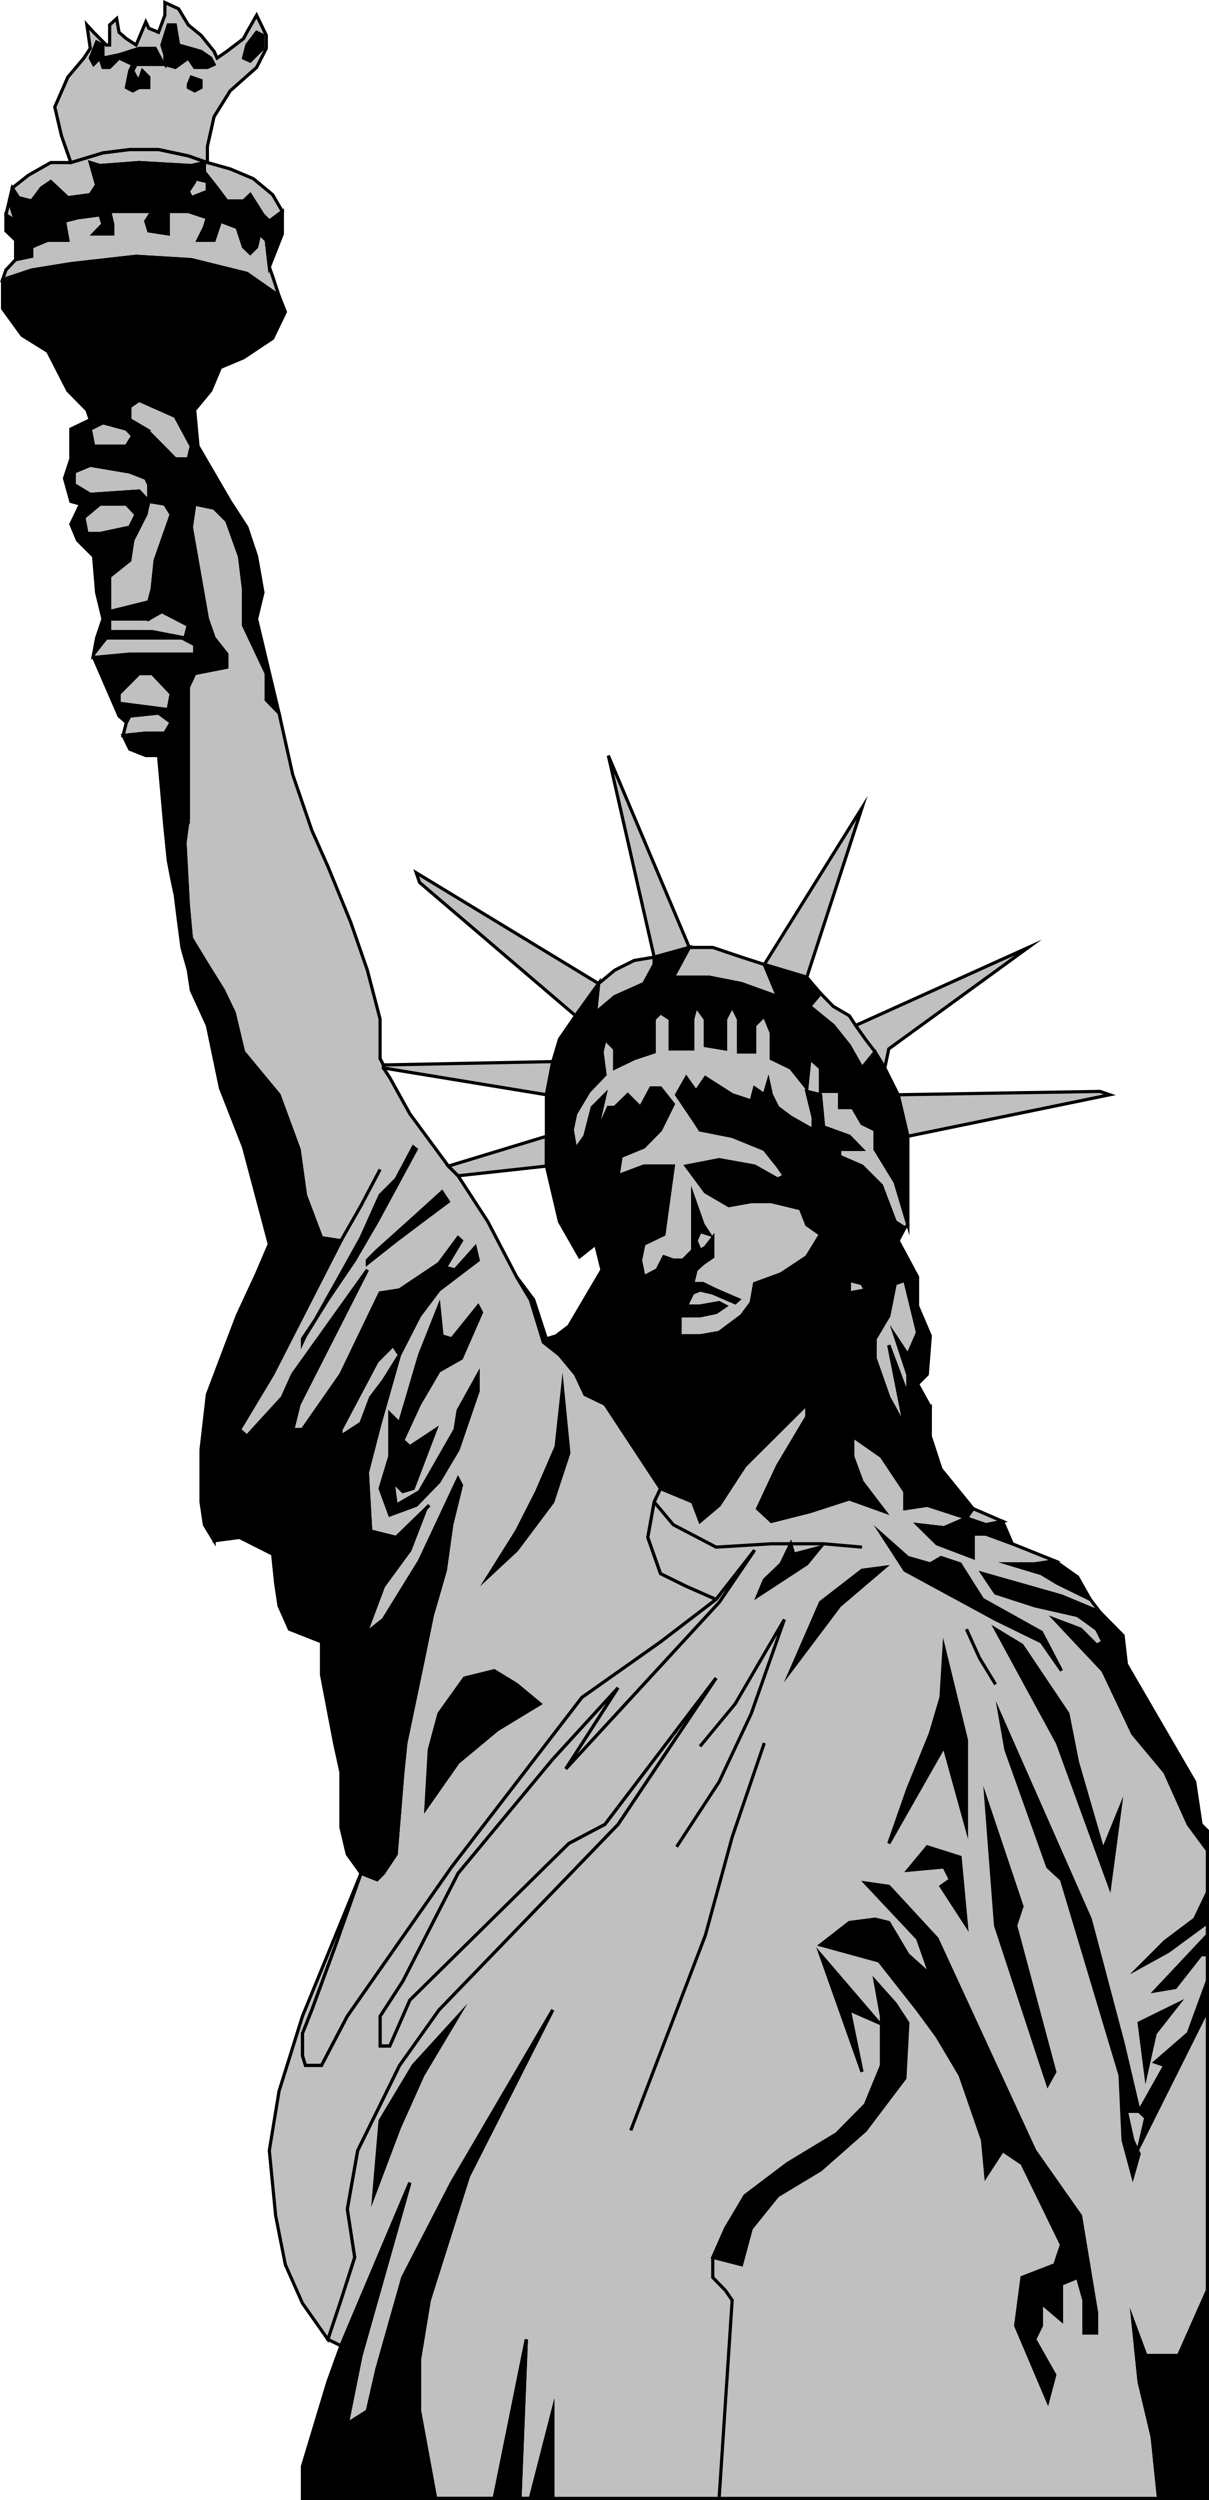 <svg xmlns="http://www.w3.org/2000/svg" width="361.24" height="746.619"><path fill="silver" d="m81.468 58.143-5.801-4.8-6.903-2.899-6.796-1.902-5.704-2-8.898-1.899h-8.602l-8 1-9.597 2.899h-6l-6.7 3.8-4.8 3.801 1.898 2.899 3.903 1 2.898-3.899 2.8-1.898 5.098 4.797 6.704-.899 1.898-2.898-1.898-6.703 2.898.902 11.7-.902 15.6.902 3.9-.902v2.8l3.8 4.801 2.898 3.899h5l2-1.899 3.801 6 1.903 1.899 3.898-2.899-2.898-5"/><path fill="none" stroke="#000" stroke-miterlimit="10" stroke-width=".952" d="m81.468 58.143-5.801-4.8-6.903-2.899-6.796-1.902-5.704-2-8.898-1.899h-8.602l-8 1-9.597 2.899h-6l-6.7 3.8-4.8 3.801 1.898 2.899 3.903 1 2.898-3.899 2.8-1.898 5.098 4.797 6.704-.899 1.898-2.898-1.898-6.703 2.898.902 11.7-.902 15.6.902 3.9-.902v2.8l3.8 4.801 2.898 3.899h5l2-1.899 3.801 6 1.903 1.899 3.898-2.899zm0 0"/><path fill="silver" d="m57.167 59.042-.903-1.899 1.903-2.898v-.903l3.8.903v2.898l-4.8 1.899"/><path fill="none" stroke="#000" stroke-miterlimit="10" stroke-width=".952" d="m57.167 59.042-.903-1.899 1.903-2.898v-.903l3.8.903v2.898zm0 0"/><path fill="silver" d="m4.667 77.542-2.903 3.101-1 2.899 8.704-2.899 11.699-1.898 19.5-2.203 16.5 1 16.597 4.101 9.602 6.7-1.898-5.801-1-2.797-.903-8-2-1.903-.898 3.903-1.903 1.898-2-1.898-1.898-5.8-5-1.903-1.898 5.703h-4.801l1.898-3.8.903-2.903-5.704-1.899h-6v6.7l-5.796-.899-.903-2.902 1.903-2.899H32.764l.903 3.801v2.898h-5.7l2.797-2.898-.898-2.8-6.7.898-3.902 1 1 5.703h-6l-4.796 2v2.797l-4.801 1"/><path fill="none" stroke="#000" stroke-miterlimit="10" stroke-width=".952" d="m4.667 77.542-2.903 3.101-1 2.899 8.704-2.899 11.699-1.898 19.5-2.203 16.5 1 16.597 4.101 9.602 6.7-1.898-5.801-1-2.797-.903-8-2-1.903-.898 3.903-1.903 1.898-2-1.898-1.898-5.8-5-1.903-1.898 5.703h-4.801l1.898-3.8.903-2.903-5.704-1.899h-6v6.7l-5.796-.899-.903-2.902 1.903-2.899H32.764l.903 3.801v2.898h-5.7l2.797-2.898-.898-2.8-6.7.898-3.902 1 1 5.703h-6l-4.796 2v2.797zm0 0"/><path fill="silver" d="M38.764 125.342v-3.898l2.801-1.902 10.801 4.8 4.8 8.903-.902 3.797h-3.898l-8.8-8.899-4.802-2.8"/><path fill="none" stroke="#000" stroke-miterlimit="10" stroke-width=".952" d="M38.764 125.342v-3.898l2.801-1.902 10.801 4.8 4.8 8.903-.902 3.797h-3.898l-8.8-8.899zm0 0"/><path fill="silver" d="M37.764 133.245h-9.796l-1-5.102 3.796-1.898 7 1.898 1.903 2-1.903 3.102"/><path fill="none" stroke="#000" stroke-miterlimit="10" stroke-width=".952" d="M37.764 133.245h-9.796l-1-5.102 3.796-1.898 7 1.898 1.903 2zm0 0"/><path fill="silver" d="m55.264 190.542-9.796-1.899H32.764v-3.8h11.704l3.898-2.2 7.898 4.102-1 3.797"/><path fill="none" stroke="#000" stroke-miterlimit="10" stroke-width=".952" d="m55.264 190.542-9.796-1.899H32.764v-3.8h11.704l3.898-2.2 7.898 4.102zm0 0"/><path fill="silver" d="m37.764 215.745 1-1.903 8.602-.898 3.8 2.8-1.902 3.2h-5.699l-6.8.7 1-3.9"/><path fill="none" stroke="#000" stroke-miterlimit="10" stroke-width=".952" d="m37.764 215.745 1-1.903 8.602-.898 3.8 2.8-1.902 3.2h-5.699l-6.8.7zm0 0"/><path fill="silver" d="M35.565 210.042v-2.899l6-6h3.903l5.699 6-.903 4.801-14.699-1.902"/><path fill="none" stroke="#000" stroke-miterlimit="10" stroke-width=".952" d="M35.565 210.042v-2.899l6-6h3.903l5.699 6-.903 4.801zm0 0"/><path fill="silver" d="m44.468 149.745-.903 3.898-3.898 7.7-.903 6-6 4.8v10.5l11.704-2.898 1-3.8.898-8.603 4.8-13.699-1.902-3.101-4.796-.797v-5l-.903-1.903-4.8-1.898-11.797-2-4.801 2v3.8l4.8 2.9 14.598-1 2.903 3.1"/><path fill="none" stroke="#000" stroke-miterlimit="10" stroke-width=".952" d="m44.468 149.745-.903 3.898-3.898 7.7-.903 6-6 4.8v10.5l11.704-2.898 1-3.8.898-8.603 4.8-13.699-1.902-3.101-4.796-.797v-5l-.903-1.903-4.8-1.898-11.797-2-4.801 2v3.8l4.8 2.9 14.598-1zm0 0"/><path fill="silver" d="m38.764 157.444-8.898 1.898h-3.898l-.903-4.8 4.801-4h7.898l2.903 3.101-1.903 3.801"/><path fill="none" stroke="#000" stroke-miterlimit="10" stroke-width=".952" d="m38.764 157.444-8.898 1.898h-3.898l-.903-4.8 4.801-4h7.898l2.903 3.101zm0 0"/><path fill="silver" d="m265.565 401.745 4.801 12.797h.898v-4.098l-3.796-11.5 3.796 5.7 2.903-6.7-3.801-15.602-2.898 1-1.903 9.602-4.097 6.898v5.801l4.097 11.7 4.801 8.699-4.8-24.297"/><path fill="none" stroke="#000" stroke-miterlimit="10" stroke-width=".952" d="m265.565 401.745 4.801 12.797h.898v-4.098l-3.796-11.5 3.796 5.7 2.903-6.7-3.801-15.602-2.898 1-1.903 9.602-4.097 6.898v5.801l4.097 11.7 4.801 8.699zm0 0"/><path fill="silver" d="m253.764 386.143 4.801-.898-1-1.903-3.8-1v3.801"/><path fill="none" stroke="#000" stroke-miterlimit="10" stroke-width=".952" d="m253.764 386.143 4.801-.898-1-1.903-3.8-1zm0 0"/><path fill="silver" d="m180.764 419.342-6-2.898-2.796-6-4.801-5.8-4.801-3.802-3.898-12.699-4.102-6.8-8.602-16.5-8.898-13.7-2.898-2.898-11.5-15.602-6-10.8-1.903-2.899v-.902l-1-1.899v-11.8l-3.8-14.598-5-14.403-6.797-16.597-4.801-10.8-5.7-16.603-4.101-18.398-3.8-3.902v-7.899l-6.802-14.398v-10.8l-1.199-9.802-3.8-10.601-3.797-3.797-5.801-1.203-1 6.902 4.8 27.398 2 5.7 3.797 4.8v3.903l-9.597 1.898-1.903 4.102v38.898l-1 7.602 1 18.5.903 9.898 4.8 7.899 4.797 7.703 3.204 6.7 2.796 11.698 10.602 12.801 6 16.3 1.898 13.7 4.801 12.7 5.801.898-20.398 39.902-9.903 16.5 2.2 2 10.601-11.602 3.102-6.898 22.296-31.2-20.398 40.098-1.898 7.602h2.898l11.5-16.5 8.898-18.5 2.801-5.8 5.801-.9 11.8-7.902 5.7-7.699 1 .899-4.8 8 2.902.703 6-6.703.898 3.8-11.7 8.903-5.8 7.7-6 11.698-1.898-2.898-4.801 4.797-10.801 20.402v2l6-3.902 2.898-7.7 3.801-5 4.801-7.699-5.8 20.399-3.802 14.703 1 17.5 7.602 1.898 9.898-9.601-1 1-4.796 12.402-7.903 10.8-4.8 12.798v.902l4.8-3.8 10.801-17.5 11.5-24.5 1 1.898-2.898 11.8-1.903 13.602-3.898 13.5-2.801 13.7-5.102 24.398-.898 8.703-2 24.5-3.8 5.7-1.9 1.897-4.8-1.898-7.898 22.3-6.801 18.5-2.801 7v6.7l.898 2.898h4.801l7.7-14.699 31.203-44.601 38.898-50.598 23.5-16.602 16.602-12.699-8.903-3.898-7.699-3.8-3.8-10.802 1.902-10.601 1.898-4-16.602-25.2"/><path fill="none" stroke="#000" stroke-miterlimit="10" stroke-width=".952" d="m180.764 419.342-6-2.898-2.796-6-4.801-5.8-4.801-3.802-3.898-12.699-4.102-6.8-8.602-16.5-8.898-13.7-2.898-2.898-11.5-15.602-6-10.8-1.903-2.899v-.902l-1-1.899v-11.8l-3.8-14.598-5-14.403-6.797-16.597-4.801-10.8-5.7-16.603-4.101-18.398-3.8-3.902v-7.899l-6.802-14.398v-10.8l-1.199-9.802-3.8-10.601-3.797-3.797-5.801-1.203-1 6.902 4.8 27.398 2 5.7 3.797 4.8v3.903l-9.597 1.898-1.903 4.102v38.898l-1 7.602 1 18.5.903 9.898 4.8 7.899 4.797 7.703 3.204 6.7 2.796 11.698 10.602 12.801 6 16.3 1.898 13.7 4.801 12.7 5.801.898-20.398 39.902-9.903 16.5 2.2 2 10.601-11.602 3.102-6.898 22.296-31.2-20.398 40.098-1.898 7.602h2.898l11.5-16.5 8.898-18.5 2.801-5.8 5.801-.9 11.8-7.902 5.7-7.699 1 .899-4.8 8 2.902.703 6-6.703.898 3.8-11.7 8.903-5.8 7.7-6 11.698-1.898-2.898-4.801 4.797-10.801 20.402v2l6-3.902 2.898-7.7 3.801-5 4.801-7.699-5.8 20.399-3.802 14.703 1 17.5 7.602 1.898 9.898-9.601-1 1-4.796 12.402-7.903 10.8-4.8 12.798v.902l4.8-3.8 10.801-17.5 11.5-24.5 1 1.898-2.898 11.8-1.903 13.602-3.898 13.5-2.801 13.7-5.102 24.398-.898 8.703-2 24.5-3.8 5.7-1.9 1.897-4.8-1.898-7.898 22.3-6.801 18.5-2.801 7v6.7l.898 2.898h4.801l7.7-14.699 31.203-44.601 38.898-50.598 23.5-16.602 16.602-12.699-8.903-3.898-7.699-3.8-3.8-10.802 1.902-10.601 1.898-4zm0 0"/><path fill="silver" d="m271.264 365.745-3.796-12.703-6-9.797v-5.801l-3.903-1.902-2.8-4.797h-3.899v-4.8h-5.7v-7l-3.198-2.802-.903 8.801-4.8-6-5.797-2.8v-7.7l-2.102-5.102-2.898 2.903v7.898h-4.801v-9.8l-1.903-3.801-2 3.8v8.903l-6-1v-7.903l-2.796-3.8-1 3.8v8.903h-6.704v-8.903l-2.898-1.898-1.898 1.898v9.801l-6 2-5.801 2.801v-5.7l-2.903-2.902-.898 3.801.898 6.801-4.796 5-4 6.7-1 4.8 1 5.8 2.796-3.902 2.204-8.597 3.796-3.801-2.796 12.398 3.796-8.597h1.903l3.898-3.801 3.801 3.8 3.102-5.8h2.898l3.8 4.8-3.8 7.7-5 5.098-6.8 2.8-.9 5.801 7.7-2.898h8.8l-2.8 20.398-6 2.899-1 4.8 1 5 4-2.097 2-3.903 2.8 1h2.9l2.902-2.898v-16.5l3.097 8.8 1.903 2.9-2.801-.9-1.2 2.798 1.2 2.902 1.597-.902 2.204-2.899v5.7l-2.903 2-2.097 1.902-1 4.097h3.097l3.903 1.903 6.699 2.898-1 .899-6.7-2.899-3.8-.898-2.2.898-1 2-.902 1.899h4.102l5.699-1 1.898 1-2.796 1.902-4.801 1h-6v6h6l5.699-1 6.7-5 2.902-3.902 1-5.7 7.898-2.898 7.7-5.102 4.1-6.699-4.1-2.898-1.9-4.801-8.698-2.102h-6l-6.704 1.2-7-4.098-5.699-7.7 9.801-1.902 10.602 1.903 6.898 3.898 2-1-2-2.898-4-5-9.602-3.903-9.597-1.898-1.2-1.902-5.8-8.598 2.898-5.102 2.903 4.102 2.796-4.102 8 5.102 5.704 1.898 1-3.898 2.898 2 1.2-4.102.902 4.102 1.898 3.8 3.898 2.9 6.704 3.8v-3.8l-1.903-7.7 4.102 1 .898 9.598 7.7 2.8 3.8 3.903h-6.699v2.097l6.7 2.903 5.8 5.797 4.102 10.8 2.898 1.903.898-1"/><path fill="none" stroke="#000" stroke-miterlimit="10" stroke-width=".952" d="m271.264 365.745-3.796-12.703-6-9.797v-5.801l-3.903-1.902-2.8-4.797h-3.899v-4.8h-5.7v-7l-3.198-2.802-.903 8.801-4.8-6-5.797-2.8v-7.7l-2.102-5.102-2.898 2.903v7.898h-4.801v-9.8l-1.903-3.801-2 3.8v8.903l-6-1v-7.903l-2.796-3.8-1 3.8v8.903h-6.704v-8.903l-2.898-1.898-1.898 1.898v9.801l-6 2-5.801 2.801v-5.7l-2.903-2.902-.898 3.801.898 6.801-4.796 5-4 6.7-1 4.8 1 5.8 2.796-3.902 2.204-8.597 3.796-3.801-2.796 12.398 3.796-8.597h1.903l3.898-3.801 3.801 3.8 3.102-5.8h2.898l3.8 4.8-3.8 7.7-5 5.098-6.8 2.8-.9 5.801 7.7-2.898h8.8l-2.8 20.398-6 2.899-1 4.8 1 5 4-2.097 2-3.903 2.8 1h2.9l2.902-2.898v-16.5l3.097 8.8 1.903 2.9-2.801-.9-1.2 2.798 1.2 2.902 1.597-.902 2.204-2.899v5.7l-2.903 2-2.097 1.902-1 4.097h3.097l3.903 1.903 6.699 2.898-1 .899-6.7-2.899-3.8-.898-2.2.898-1 2-.902 1.899h4.102l5.699-1 1.898 1-2.796 1.902-4.801 1h-6v6h6l5.699-1 6.7-5 2.902-3.902 1-5.7 7.898-2.898 7.7-5.102 4.1-6.699-4.1-2.898-1.9-4.801-8.698-2.102h-6l-6.704 1.2-7-4.098-5.699-7.7 9.801-1.902 10.602 1.903 6.898 3.898 2-1-2-2.898-4-5-9.602-3.903-9.597-1.898-1.2-1.902-5.8-8.598 2.898-5.102 2.903 4.102 2.796-4.102 8 5.102 5.704 1.898 1-3.898 2.898 2 1.2-4.102.902 4.102 1.898 3.8 3.898 2.9 6.704 3.8v-3.8l-1.903-7.7 4.102 1 .898 9.598 7.7 2.8 3.8 3.903h-6.699v2.097l6.7 2.903 5.8 5.797 4.102 10.8 2.898 1.903zm0 0"/><path fill="silver" d="m163.264 348.245-26.398 2.898-2.898-2.898 29.296-8.903v8.903"/><path fill="none" stroke="#000" stroke-miterlimit="10" stroke-width=".952" d="m163.264 348.245-26.398 2.898-2.898-2.898 29.296-8.903zm0 0"/><path fill="silver" d="m163.264 326.944-48.699-8v-.902l50.602-1-1.903 9.902"/><path fill="none" stroke="#000" stroke-miterlimit="10" stroke-width=".952" d="m163.264 326.944-48.699-8v-.902l50.602-1zm0 0"/><path fill="silver" d="m241.065 291.842 16.5-50.597-29.199 46.797 4 9.601-10.8-3.898-9.598-1.903h-10.801l4.8-8.898-24.203-57.3 13.704 60.198v2.2l-3.102 5.703-8.7 3.898-5.698 4.801.898-8.7-6.898 9.598-46.602-39.8-1-2.899 54.5 33.102 4.8-4 5.802-2.903 6-1 10.5-2.898h7l8.597 2.898 6.801 2.2 12.7 3.8"/><path fill="none" stroke="#000" stroke-miterlimit="10" stroke-width=".952" d="m241.065 291.842 16.5-50.597-29.199 46.797 4 9.601-10.8-3.898-9.598-1.903h-10.801l4.8-8.898-24.203-57.3 13.704 60.198v2.2l-3.102 5.703-8.7 3.898-5.698 4.801.898-8.7-6.898 9.598-46.602-39.8-1-2.899 54.5 33.102 4.8-4 5.802-2.903 6-1 10.5-2.898h7l8.597 2.898 6.801 2.2zm0 0"/><path fill="silver" d="m255.667 306.245 51.597-23.301-41.699 30.3-1.199 5.7-2.898-4.8-3.903 4.8-3.8-6.7-4.797-6-7-5.702 3.199-3.899 3.8 3.899 4.797 2.8 1.903 2.903"/><path fill="none" stroke="#000" stroke-miterlimit="10" stroke-width=".952" d="m255.667 306.245 51.597-23.301-41.699 30.3-1.199 5.7-2.898-4.8-3.903 4.8-3.8-6.7-4.797-6-7-5.702 3.199-3.899 3.8 3.899 4.797 2.8zm0 0"/><path fill="silver" d="m268.366 326.944 60.3-1 2.9 1-60.302 12.398-2.898-12.398"/><path fill="none" stroke="#000" stroke-miterlimit="10" stroke-width=".952" d="m268.366 326.944 60.3-1 2.9 1-60.302 12.398zm0 0"/><path fill="silver" d="M214.866 746.143h131.3l-1.902-18.398-3.898-16.403-1.898-18.398 3.898 10.5h9.8l8.598-19.402v-83.797l-20.398 40.797 2-8.598-2-1.902 7.7-13.7-2.9-1 9.9-8.597 5.698-15.602v-7.898h-1.898l-7.7 9.797-6 1 15.598-16.598v-3.8l-11.699 8.6-8.699 4.798 7.7-7.7 8.902-6.699 3.796-7.898v-12.703l-5.699-7.7-7-15.597-9.597-11.5-8.903-18.801-14.398-15.3 7.699 2.898 4.8 4.8 1.9-1-1.9-3.8-5.698-4.098-12.801-2.902-11.7-3.797-3.902-5.801 23.602 6.7 11.5 4.8-2.903-3.8-9.796-4.802-4.801-2.898-9.602-2.902h7.602l6-.899-12.7-5.101-7.902-2.899h-3.8v7l-10.797-4.101-5.801-5.7 7.898.903 6.7-2.903 2-2.8 8.8 3.8-5 1-5.8-2-11.7-3.8-6.699 1v-5.098l-7-10.5-8.602-6v6l2.801 7.598 6.801 8.902-10.602-3.8-11.796 3.8-11.5 2.898-4.102-3.8 6-12.797 8.7-14.602v-3.8l-18.5 18.402-7.7 11.797-5.7 4.8-2.198-5.8-9.602-4-1.898 4-1.903 10.601 3.801 10.801 7.7 3.8 8.902 3.9 11.5-14.7-10.602 15.598-45.8 49.703 15.6-24.203-19.5 21.3-28.3 34.102-16.5 32.2-6.8 10.5v8.898h2.902l6-13.7 47.5-46.8 10.796-5.7 33.204-43.699-29.301 43.7-53.5 55.402-11.801 16.597-12.5 25.403-3.102 17.5 2.204 14.398-4.102 12.801-3.898 11.7 3.898 1.898 20.602-48.7-14.602 51.602-4.102 20.398 6-3.8 2.903-12.7 7.699-27.199 14.602-28.3 30.199-51.598-25.2 49.7-11.703 37-2.898 17.5v15.597l4.8 26.101h17.5l9.598-47.5-1.898 47.5h3.102l6.699-26.101v26.101h49.699"/><path fill="none" stroke="#000" stroke-miterlimit="10" stroke-width=".952" d="M214.866 746.143h131.3l-1.902-18.398-3.898-16.403-1.898-18.398 3.898 10.5h9.8l8.598-19.402v-83.797l-20.398 40.797 2-8.598-2-1.902 7.7-13.7-2.9-1 9.9-8.597 5.698-15.602v-7.898h-1.898l-7.7 9.797-6 1 15.598-16.598v-3.8l-11.699 8.6-8.699 4.798 7.7-7.7 8.902-6.699 3.796-7.898v-12.703l-5.699-7.7-7-15.597-9.597-11.5-8.903-18.801-14.398-15.3 7.699 2.898 4.8 4.8 1.9-1-1.9-3.8-5.698-4.098-12.801-2.902-11.7-3.797-3.902-5.8 23.602 6.698 11.5 4.801-2.903-3.8-9.796-4.802-4.801-2.898-9.602-2.902h7.602l6-.899-12.7-5.101-7.902-2.899h-3.8v7l-10.797-4.101-5.801-5.7 7.898.903 6.7-2.903 2-2.8 8.8 3.8-5 1-5.8-2-11.7-3.8-6.699 1v-5.098l-7-10.5-8.602-6v6l2.801 7.598 6.801 8.902-10.602-3.8-11.796 3.8-11.5 2.898-4.102-3.8 6-12.797 8.7-14.602v-3.8l-18.5 18.402-7.7 11.797-5.7 4.8-2.198-5.8-9.602-4-1.898 4-1.903 10.601 3.801 10.801 7.7 3.8 8.902 3.9 11.5-14.7-10.602 15.598-45.8 49.703 15.6-24.203-19.5 21.3-28.3 34.102-16.5 32.2-6.8 10.5v8.898h2.902l6-13.7 47.5-46.8 10.796-5.7 33.204-43.699-29.301 43.7-53.5 55.402-11.801 16.597-12.5 25.403-3.102 17.5 2.204 14.398-4.102 12.801-3.898 11.7 3.898 1.898 20.602-48.7-14.602 51.602-4.102 20.398 6-3.8 2.903-12.7 7.699-27.199 14.602-28.3 30.199-51.598-25.2 49.7-11.703 37-2.898 17.5v15.597l4.8 26.101h17.5l9.598-47.5-1.898 47.5h3.102l6.699-26.101v26.101zm0 0"/><path fill="silver" d="m25.065 17.342 1.903-2.898-1-7 2 2.2 3.796 3.8h1v-6l2.102-1.902.7 4.101 2.198 1.899 2.903 1.902 2.898-6.902.903 1.902 2.898 1.2 1.898-5.102V.745l4.102 1.898 2.898 4.801 3.801 3.098 3.903 4.8.898 2 2.898-2 5-3.8 1-1.899 2.903-5.101 2.898 6v3.902l-2.898 5.7-7.903 7-4.796 7.698-2 8.903v4.797l-5.704-2-8.898-1.899h-8.602l-8 1-9.597 2.899-2.801-8-2-8.598 3.898-8.902 4.801-5.7"/><path fill="none" stroke="#000" stroke-miterlimit="10" stroke-width=".952" d="m25.065 17.342 1.903-2.898-1-7 2 2.2 3.796 3.8h1v-6l2.102-1.902.7 4.101 2.198 1.899 2.903 1.902 2.898-6.902.903 1.902 2.898 1.2 1.898-5.102V.745l4.102 1.898 2.898 4.801 3.801 3.098 3.903 4.8.898 2 2.898-2 5-3.8 1-1.899 2.903-5.101 2.898 6v3.902l-2.898 5.7-7.903 7-4.796 7.698-2 8.903v4.797l-5.704-2-8.898-1.899h-8.602l-8 1-9.597 2.899-2.801-8-2-8.598 3.898-8.902zm0 0"/><path fill="silver" stroke="#000" stroke-miterlimit="10" stroke-width=".952" d="m2.764 60.042-1 4.101 2.903 1.899zm0 0"/><path fill="silver" d="m63.968 432.042 1.898 1.902 1.898 20.398 5 1 3.903 1.903 3.8-1.903 12.7-18.5v2.903l-7.903 18.398-3.796 2-4.801-2.898-3.903-1.903-8.796.903-1-7.703 1-16.5"/><path fill="none" stroke="#000" stroke-miterlimit="10" stroke-width=".952" d="m63.968 432.042 1.898 1.902 1.898 20.398 5 1 3.903 1.903 3.8-1.903 12.7-18.5v2.903l-7.903 18.398-3.796 2-4.801-2.898-3.903-1.903-8.796.903-1-7.703zm0 0"/><path d="m179.866 379.245-1.898-7.703-4.801 3.8-6-10.5-3.903-16.597v-21.301l1.903-9.902 2-6.7 4.8-7 6.899-9.597-.898 8.699 5.699-4.8 8.699-3.9 3.102-5.702v-2.2l10.5-2.898-4.801 8.898h10.8l9.598 1.903 10.801 3.898-4-9.601 12.7 3.8 4.1 4.801-3.198 3.899 7 5.703 4.796 6 3.801 6.699 3.903-4.8 2.898 4.8 4 8 2.898 12.398v26.403l-3.796-12.703-6-9.797v-5.801l-3.903-1.902-2.8-4.797h-3.899v-4.801h-5.7v-7l-3.198-2.8-.903 8.8-4.8-6-5.797-2.8v-7.7l-2.102-5.102-2.898 2.903v7.898h-4.801v-9.8l-1.903-3.801-2 3.8v8.903l-6-1v-7.903l-2.796-3.8-1 3.8v8.903h-6.704v-8.903l-2.898-1.898-1.898 1.898v9.801l-6 2-5.801 2.801v-5.7l-2.903-2.902-.898 3.801.898 6.801-4.796 5-4 6.7-1 4.8 1 5.8 2.796-3.902 2.204-8.597 3.796-3.801-2.796 12.398 3.796-8.597h1.903l3.898-3.801 3.801 3.8 3.102-5.8h2.898l3.8 4.8-3.8 7.7-5 5.098-6.8 2.8-.9 5.801 7.7-2.898h8.8l-2.8 20.398-6 2.899-1 4.8 1 5-12.5-2.097"/><path fill="none" stroke="#000" stroke-miterlimit="10" stroke-width=".952" d="m179.866 379.245-1.898-7.703-4.801 3.8-6-10.5-3.903-16.597v-21.301l1.903-9.902 2-6.7 4.8-7 6.899-9.597-.898 8.699 5.699-4.8 8.699-3.9 3.102-5.702v-2.2l10.5-2.898-4.801 8.898h10.8l9.598 1.903 10.801 3.898-4-9.601 12.7 3.8 4.1 4.801-3.198 3.899 7 5.703 4.796 6 3.801 6.699 3.903-4.8 2.898 4.8 4 8 2.898 12.398v26.403l-3.796-12.703-6-9.797v-5.801l-3.903-1.902-2.8-4.797h-3.899v-4.801h-5.7v-7l-3.198-2.8-.903 8.8-4.8-6-5.797-2.8v-7.7l-2.102-5.102-2.898 2.903v7.898h-4.801v-9.8l-1.903-3.801-2 3.8v8.903l-6-1v-7.903l-2.796-3.8-1 3.8v8.903h-6.704v-8.903l-2.898-1.898-1.898 1.898v9.801l-6 2-5.801 2.801v-5.7l-2.903-2.902-.898 3.801.898 6.801-4.796 5-4 6.7-1 4.8 1 5.8 2.796-3.902 2.204-8.597 3.796-3.801-2.796 12.398 3.796-8.597h1.903l3.898-3.801 3.801 3.8 3.102-5.8h2.898l3.8 4.8-3.8 7.7-5 5.098-6.8 2.8-.9 5.801 7.7-2.898h8.8l-2.8 20.398-6 2.899-1 4.8 1 5zm0 0"/><path d="m76.667 166.143-2.903-8.699-5-7.7-9.597-16.5-1-10.8 4.8-5.8 2.899-6.9 6.898-2.902 8.704-5.8 3.796-7.899-1.898-4.8-9.602-6.7-16.597-4.101-16.5-1-19.5 2.203-11.7 1.898-8.703 2.899v8.601l5.801 8 7.7 4.801 6 11.7 5.703 5.8 1 2.898-5.801 2.801v8.899l-1.903 5.8 1.903 6.903 2.898.797-2.898 6 2 4.8 4.8 4.801.899 10.801 1.898 7.898-1.898 5.7-.898 4.8 3.796-4.8h23.5l-9.796-1.899H32.764v-3.8h11.704v-5.098l-11.704 2.898v-10.5l6-4.8.903-6 3.898-7.7h-2.898l-1.903 3.801-8.898 1.898h-3.898l-.903-4.8 4.801-4h7.898l2.903 3.101h2.898l.903-3.898-2.903-3.102-14.597 1-4.801-2.898v-3.801l4.8-2 11.797 2-1-7.7h-9.796l-1-5.1 3.796-1.9 7 1.9h5.801l-4.8-2.802v-3.898l2.8-1.902 10.801 4.8 4.8 8.903-.902 3.797h-3.898l-8.8-8.899h-5.802l1.903 2-1.903 3.102 1 7.699 4.801 1.898.903 1.903v5l4.796.797 1.903 3.101-4.801 13.7-.898 8.601-1 3.8v5.098l3.898-2.199 7.898 4.102-1 3.797h-.898l3.8 2v2.8H38.765l-10.796 1 7.597 17.5 2.2 1.903 1-1.903 8.601-.898 2.898-1-14.699-1.902v-2.899l6-6h3.903l5.699 6-.903 4.801-2.898 1 3.8 2.8-1.902 3.2h-5.699l-6.8.7 2 4.1 4.8 1.9h3.801l8.898 18.5v-38.9l1.903-4.1 9.597-1.9v-3.902l-3.796-4.8-2-5.7-4.801-27.398 1-6.902 5.8 1.203 3.797 3.797 3.801 10.601 1.2 9.801v10.8l6.8 14.4v7.898l3.801 3.902-6.7-28.102 1.9-7.898-1.9-10.8"/><path fill="none" stroke="#000" stroke-miterlimit="10" stroke-width=".952" d="m76.667 166.143-2.903-8.699-5-7.7-9.597-16.5-1-10.8 4.8-5.8 2.899-6.9 6.898-2.902 8.704-5.8 3.796-7.899-1.898-4.8-9.602-6.7-16.597-4.101-16.5-1-19.5 2.203-11.7 1.898-8.703 2.899v8.601l5.801 8 7.7 4.801 6 11.7 5.703 5.8 1 2.898-5.801 2.801v8.899l-1.903 5.8 1.903 6.903 2.898.797-2.898 6 2 4.8 4.8 4.801.899 10.801 1.898 7.898-1.898 5.7-.898 4.8 3.796-4.8h23.5l-9.796-1.899H32.764v-3.8h11.704v-5.098l-11.704 2.898v-10.5l6-4.8.903-6 3.898-7.7h-2.898l-1.903 3.801-8.898 1.898h-3.898l-.903-4.8 4.801-4h7.898l2.903 3.101h2.898l.903-3.898-2.903-3.102-14.597 1-4.801-2.898v-3.801l4.8-2 11.797 2-1-7.7h-9.796l-1-5.1 3.796-1.9 7 1.9h5.801l-4.8-2.802v-3.898l2.8-1.902 10.801 4.8 4.8 8.903-.902 3.797h-3.898l-8.8-8.899h-5.802l1.903 2-1.903 3.102 1 7.699 4.801 1.898.903 1.903v5l4.796.797 1.903 3.101-4.801 13.7-.898 8.601-1 3.8v5.098l3.898-2.199 7.898 4.102-1 3.797h-.898l3.8 2v2.8H38.765l-10.796 1 7.597 17.5 2.2 1.903 1-1.903 8.601-.898 2.898-1-14.699-1.902v-2.899l6-6h3.903l5.699 6-.903 4.801-2.898 1 3.8 2.8-1.902 3.2h-5.699l-6.8.7 2 4.1 4.8 1.9h3.801l8.898 18.5v-38.9l1.903-4.1 9.597-1.9v-3.902l-3.796-4.8-2-5.7-4.801-27.398 1-6.902 5.8 1.203 3.797 3.797 3.801 10.601 1.2 9.801v10.8l6.8 14.4v7.898l3.801 3.902-6.7-28.102 1.9-7.898zm0 0"/><path d="m3.667 56.143-.903 3.899 1.903 6-2.903-1.899v4.801l2.903 2.8v5.798l4.8-1v-2.797l4.797-2h6l-1-5.703 3.903-1 6.699-.899.898 2.801-2.796 2.898h5.699v-2.898l-.903-3.8h12.704l-1.903 2.898.903 2.902 5.796.898v-6.699h6l5.704 1.899-.903 2.902-1.898 3.8h4.8l1.899-5.702 5 1.902 1.898 5.8 2 1.9 1.903-1.9.898-3.902 2 1.903.903 8 3.898-9.903v-6.699l-3.898 2.899-1.903-1.899-3.8-6-2 1.899h-5l-2.899-3.899-2.898 1-4.801 1.899-.903-1.899 1.903-2.898v-.903l3.8.903v2.898l2.899-1-3.8-4.8v-2.801l-3.9.902-15.6-.902-11.7.902-2.898-.902 1.898 6.703-1.898 2.898-6.704.899-5.097-4.797-2.801 1.898-2.898 3.899-3.903-1-1.898-2.899"/><path fill="none" stroke="#000" stroke-miterlimit="10" stroke-width=".952" d="m3.667 56.143-.903 3.899 1.903 6-2.903-1.899v4.801l2.903 2.8v5.798l4.8-1v-2.797l4.797-2h6l-1-5.703 3.903-1 6.699-.899.898 2.801-2.796 2.898h5.699v-2.898l-.903-3.8h12.704l-1.903 2.898.903 2.902 5.796.898v-6.699h6l5.704 1.899-.903 2.902-1.898 3.8h4.8l1.899-5.702 5 1.902 1.898 5.8 2 1.9 1.903-1.9.898-3.902 2 1.903.903 8 3.898-9.903v-6.699l-3.898 2.899-1.903-1.899-3.8-6-2 1.899h-5l-2.899-3.899-2.898 1-4.801 1.899-.903-1.899 1.903-2.898v-.903l3.8.903v2.898l2.899-1-3.8-4.8v-2.801l-3.9.902-15.6-.902-11.7.902-2.898-.902 1.898 6.703-1.898 2.898-6.704.899-5.097-4.797-2.801 1.898-2.898 3.899-3.903-1zm0 0"/><path d="m210.065 377.342-2.097 1.903-1 4.097h3.097l3.903 1.903 6.699 2.898-1 .899-6.7-2.899-3.8-.898-2.2.898-1 2-.902 1.899h4.102l5.699-1 1.898 1-2.796 1.902-4.801 1h-6v6h6l5.699-1 6.7-5 2.902-3.902 1-5.7 7.898-2.898 7.7-5.102 4.1-6.699 8.598 13.7v3.8l4.801-.898-1-1.903-3.8-1-8.598-13.699-4.102-2.898-1.898-4.801-8.7-2.102h-6l-6.703 1.2-7-4.098-5.699-7.7 9.801-1.902 10.602 1.903 6.898 3.898 2-1-2-2.898-4-5-9.602-3.903-9.597-1.898-1.2-1.902-5.8-8.598 2.898-5.102 2.903 4.102 2.796-4.102 8 5.102 5.704 1.898 1-3.898 2.898 2 1.2-4.102.902 4.102 1.898 3.8 3.898 2.9 6.704 3.8v-3.8l-1.903-7.7 4.102 1 .898 9.598 7.7 2.8 3.8 3.903h-6.699v2.097l6.7 2.903 5.8 5.797 4.102 10.8 2.898 1.903-2 3.797 5.8 10.8v8.7l3.802 8.902-.903 11.5-2.898 2.898 3.8 6.903-7.601 5.797-4.8-24.297 4.8 12.797h.898v-4.098l-3.796-11.5 3.796 5.7 2.903-6.7-3.801-15.602-2.898 1-1.903 9.602-4.097 6.898v5.801l4.097 11.7 4.801 8.699 7.602-5.797v8.699l3.199 9.8 9.597 11.798-2 2.8-11.699-3.8-6.699 1v-5.098l-7-10.5-8.602-6v6l2.801 7.598 6.801 8.902-10.602-3.8-11.796 3.8-11.5 2.898-4.102-3.8 6-12.797 8.7-14.602v-3.8l-18.5 18.402-7.7 11.797-5.7 4.8-2.198-5.8-9.602-4-16.602-25.2-6-2.898-2.796-6-4.801-5.8-4.801-3.802-3.898-12.699-4.102-6.8 5.102 6.8 3.796 11.7 2.903-.899 3.8-2.902 9.899-16.797 12.5 2.097 4-2.097 2-3.903 2.8 1h2.9l2.902-2.898v-16.5l3.097 8.8 1.903 2.9-2.801-.9-1.2 2.798 1.2 2.902 1.597-.902 2.204-2.899v5.7l-2.903 2"/><path fill="none" stroke="#000" stroke-miterlimit="10" stroke-width=".952" d="m210.065 377.342-2.097 1.903-1 4.097h3.097l3.903 1.903 6.699 2.898-1 .899-6.7-2.899-3.8-.898-2.2.898-1 2-.902 1.899h4.102l5.699-1 1.898 1-2.796 1.902-4.801 1h-6v6h6l5.699-1 6.7-5 2.902-3.902 1-5.7 7.898-2.898 7.7-5.102 4.1-6.699 8.598 13.7v3.8l4.801-.898-1-1.903-3.8-1-8.598-13.699-4.102-2.898-1.898-4.801-8.7-2.102h-6l-6.703 1.2-7-4.098-5.699-7.7 9.801-1.902 10.602 1.903 6.898 3.898 2-1-2-2.898-4-5-9.602-3.903-9.597-1.898-1.2-1.902-5.8-8.598 2.898-5.102 2.903 4.102 2.796-4.102 8 5.102 5.704 1.898 1-3.898 2.898 2 1.2-4.102.902 4.102 1.898 3.8 3.898 2.9 6.704 3.8v-3.8l-1.903-7.7 4.102 1 .898 9.598 7.7 2.8 3.8 3.903h-6.699v2.097l6.7 2.903 5.8 5.797 4.102 10.8 2.898 1.903-2 3.797 5.8 10.8v8.7l3.802 8.902-.903 11.5-2.898 2.898 3.8 6.903-7.601 5.797-4.8-24.297 4.8 12.797h.898v-4.098l-3.796-11.5 3.796 5.7 2.903-6.7-3.801-15.602-2.898 1-1.903 9.602-4.097 6.898v5.801l4.097 11.7 4.801 8.699 7.602-5.797v8.699l3.199 9.8 9.597 11.798-2 2.8-11.699-3.8-6.699 1v-5.098l-7-10.5-8.602-6v6l2.801 7.598 6.801 8.902-10.602-3.8-11.796 3.8-11.5 2.898-4.102-3.8 6-12.797 8.7-14.602v-3.8l-18.5 18.402-7.7 11.797-5.7 4.8-2.198-5.8-9.602-4-16.602-25.2-6-2.898-2.796-6-4.801-5.8-4.801-3.802-3.898-12.699-4.102-6.8 5.102 6.8 3.796 11.7 2.903-.899 3.8-2.902 9.899-16.797 12.5 2.097 4-2.097 2-3.903 2.8 1h2.9l2.902-2.898v-16.5l3.097 8.8 1.903 2.9-2.801-.9-1.2 2.798 1.2 2.902 1.597-.902 2.204-2.899v5.7zm0 0"/><path d="M78.565 14.444v-3.902l-1.898-.899-2.903 3.801-1 3.898 2 .903 3.801-3.8"/><path fill="none" stroke="#000" stroke-miterlimit="10" stroke-width=".952" d="M78.565 14.444v-3.902l-1.898-.899-2.903 3.801-1 3.898 2 .903zm0 0"/><path d="m56.264 26.143 1.903 1 1.898-1v-2.101l-2.898-1-.903 2.203v.898"/><path fill="none" stroke="#000" stroke-miterlimit="10" stroke-width=".952" d="m56.264 26.143 1.903 1 1.898-1v-2.101l-2.898-1-.903 2.203zm0 0"/><path d="m52.366 20.143 3.898-2.8 1.903 2.8h3.8l2-.898-1-1.903-2.902-2-6.699-1.898-1-6h-2.102l-1.898 6 .898 2.898v2.903l-.898-1-2-3.8h-4.8l-6 1.897-4.802 1v-3.898l-1.898-.902-1.898 4.8 1 1.903 1.898-1.903.898 2.801h2l2.801-2.8 4.102 1.902-.903 1.898-1 5 1.903 1 1.898-1h2.903v-3.101l-1.903-1.899-1 2.899-.898-1-1-1.899 1-1.898h8.597l3.102.898"/><path fill="none" stroke="#000" stroke-miterlimit="10" stroke-width=".952" d="m52.366 20.143 3.898-2.8 1.903 2.8h3.8l2-.898-1-1.903-2.902-2-6.699-1.898-1-6h-2.102l-1.898 6 .898 2.898v2.903l-.898-1-2-3.8h-4.8l-6 1.897-4.802 1v-3.898l-1.898-.902-1.898 4.8 1 1.903 1.898-1.903.898 2.801h2l2.801-2.8 4.102 1.902-.903 1.898-1 5 1.903 1 1.898-1h2.903v-3.101l-1.903-1.899-1 2.899-.898-1-1-1.899 1-1.898h8.597zm0 0"/><path fill="silver" d="M27.968 196.342v-1l3.796-4.8h22.602l3.8 2v2.8H38.765l-10.796 1"/><path fill="none" stroke="#000" stroke-miterlimit="10" stroke-width=".952" d="M27.968 196.342v-1l3.796-4.8h22.602l3.8 2v2.8H38.765zm0 0"/><path d="m168.065 414.542 1.903 19.402-4.801 14.598-10.801 14.402-8.602 8 8.602-13.7 6-11.8 5.8-13.402 1.9-17.5"/><path fill="none" stroke="#000" stroke-miterlimit="10" stroke-width=".952" d="m168.065 414.542 1.903 19.402-4.801 14.598-10.801 14.402-8.602 8 8.602-13.7 6-11.8 5.8-13.402zm0 0"/><path d="m131.167 390.042.898 8.902 2.903.898 7.898-9.8 1 1.902-6 13.7-6.7 3.8-5.8 9.898-5 10.801 2.102 1.899 7.699-5.098-6.7 17.598-3.101.902-2.898-2.902.898 7 7-4.098 10.602-18.5.898-5.7 6-10.8v5l-6 17.5-5.7 9.598-6.8 7-7.898 2.902-2.903-7.902 2.903-9.598v-12.8l2.898 2.898 6-20.399 5.8-14.601"/><path fill="none" stroke="#000" stroke-miterlimit="10" stroke-width=".952" d="m131.167 390.042.898 8.902 2.903.898 7.898-9.8 1 1.902-6 13.7-6.7 3.8-5.8 9.898-5 10.801 2.102 1.899 7.699-5.098-6.7 17.598-3.101.902-2.898-2.902.898 7 7-4.098 10.602-18.5.898-5.7 6-10.8v5l-6 17.5-5.7 9.598-6.8 7-7.898 2.902-2.903-7.902 2.903-9.598v-12.8l2.898 2.898 6-20.399zm0 0"/><path d="m132.065 355.944 1.903 2.898-6.704 5-8.898 6.7-8.602 6.8v-1l2.903-2.898 11.699-10.5 7.7-7"/><path fill="none" stroke="#000" stroke-miterlimit="10" stroke-width=".952" d="m132.065 355.944 1.903 2.898-6.704 5-8.898 6.7-8.602 6.8v-1l2.903-2.898 11.699-10.5zm0 0"/><path d="m123.468 342.542.898.703-11.7 21.597-6.698 11.5-8 11.801-6.704 10.801-.898 1.898v-1l3.8-5.699 7.7-13.699 6-10.8 5.7-12.7 4.8-4.8 5.102-9.602"/><path fill="none" stroke="#000" stroke-miterlimit="10" stroke-width=".952" d="m123.468 342.542.898.703-11.7 21.597-6.698 11.5-8 11.801-6.704 10.801-.898 1.898v-1l3.8-5.699 7.7-13.699 6-10.8 5.7-12.7 4.8-4.8zm0 0"/><path d="m103.764 723.842 6-3.8 2.903-12.7 7.699-27.199 14.602-28.3 30.199-51.598-25.2 49.699-11.703 37-2.898 17.5v15.598l4.8 26.101h17.5l9.598-47.5-1.898 47.5h3.102l6.699-26.101v26.101H90.366v-9.601l7.602-25.2 3.898-10.8 20.602-48.7-14.602 51.602-4.102 20.398"/><path fill="none" stroke="#000" stroke-miterlimit="10" stroke-width=".952" d="m103.764 723.842 6-3.8 2.903-12.7 7.699-27.199 14.602-28.3 30.199-51.598-25.2 49.699-11.703 37-2.898 17.5v15.598l4.8 26.101h17.5l9.598-47.5-1.898 47.5h3.102l6.699-26.101v26.101H90.366v-9.601l7.602-25.2 3.898-10.8 20.602-48.7-14.602 51.602zm0 0"/><path d="M360.764 746.143v-62.101l-8.597 19.402h-9.801l-3.898-10.5 1.898 18.398 3.898 16.403 1.903 18.398h14.597"/><path fill="none" stroke="#000" stroke-miterlimit="10" stroke-width=".952" d="M360.764 746.143v-62.101l-8.597 19.402h-9.801l-3.898-10.5 1.898 18.398 3.898 16.403 1.903 18.398zm0 0"/><path d="M360.764 591.643v8.602l-20.398 40.797 2-8.598-2-1.902 7.7-13.7-2.9-1 9.9-8.597 5.698-15.602"/><path fill="none" stroke="#000" stroke-miterlimit="10" stroke-width=".952" d="M360.764 591.643v8.602l-20.398 40.797 2-8.598-2-1.902 7.7-13.7-2.9-1 9.9-8.597zm0 0"/><path d="m352.167 598.342-7 8.903-2.801 12.5-2-15.602 11.8-5.8"/><path fill="none" stroke="#000" stroke-miterlimit="10" stroke-width=".952" d="m352.167 598.342-7 8.903-2.801 12.5-2-15.602zm0 0"/><path d="M360.764 565.245v8.898l-11.699 8.602-8.699 4.797 7.7-7.7 8.902-6.699 3.796-7.898"/><path fill="none" stroke="#000" stroke-miterlimit="10" stroke-width=".952" d="M360.764 565.245v8.898l-11.699 8.602-8.699 4.797 7.7-7.7 8.902-6.699zm0 0"/><path d="M360.764 583.745h-1.898l-7.7 9.797-6 1 15.598-16.598v5.8"/><path fill="none" stroke="#000" stroke-miterlimit="10" stroke-width=".952" d="M360.764 583.745h-1.898l-7.7 9.797-6 1 15.598-16.598zm0 0"/><path d="m277.065 551.542 9.801 3.101 1.898 20.399-7.597-11.7 2.8-2-1.902-3.8-10.8 1 5.8-7"/><path fill="none" stroke="#000" stroke-miterlimit="10" stroke-width=".952" d="m277.065 551.542 9.801 3.101 1.898 20.399-7.597-11.7 2.8-2-1.902-3.8-10.8 1zm0 0"/><path d="m305.366 569.342-1.898 5.7 11.699 43.703-2.102 3.797-15.597-47.5-2.903-37.899 10.801 32.2"/><path fill="none" stroke="#000" stroke-miterlimit="10" stroke-width=".952" d="m305.366 569.342-1.898 5.7 11.699 43.703-2.102 3.797-15.597-47.5-2.903-37.899zm0 0"/><path d="m298.667 511.745 27.097 61.398 9.801 37 4.801 20.399h-3.8l1.902 8.601 1.898 4.102-1.898 6.699-2.903-10.8-.898-19.4-17.5-58.402-4.102-3.8-12.5-35-1.898-10.797"/><path fill="none" stroke="#000" stroke-miterlimit="10" stroke-width=".952" d="m298.667 511.745 27.097 61.398 9.801 37 4.801 20.399h-3.8l1.902 8.601 1.898 4.102-1.898 6.699-2.903-10.8-.898-19.4-17.5-58.402-4.102-3.8-12.5-35zm0 0"/><path d="m257.565 468.944 6.801-.902-13.5 11.5-14.602 19.402 8.903-20.402 12.398-9.598"/><path fill="none" stroke="#000" stroke-miterlimit="10" stroke-width=".952" d="m257.565 468.944 6.801-.902-13.5 11.5-14.602 19.402 8.903-20.402zm0 0"/><path d="m258.565 562.342 7 1 14.403 15.602 29.199 63.3 13.699 19.5 4.8 29v6h-3.8v-9.8l-1.898-6.8-4.801 2v10.8l-6-5.102v6.7l-2 4.101 6 10.602-2.102 7.898-9.597-22.601 1.898-14.399 9.8-3.8 2-6-11.8-24.2-5.8-3.898-5 7.699-1-10.8-6.7-19.4-6.898-11.6-5.801-7.9-11.5-14.6-17.5-4.802 8.597-6.699 7.704-1 4.097 1 5.7 9.602 6.703 6-3.801-10.801-15.602-16.602"/><path fill="none" stroke="#000" stroke-miterlimit="10" stroke-width=".952" d="m258.565 562.342 7 1 14.403 15.602 29.199 63.3 13.699 19.5 4.8 29v6h-3.8v-9.8l-1.898-6.8-4.801 2v10.8l-6-5.102v6.7l-2 4.101 6 10.602-2.102 7.898-9.597-22.601 1.898-14.399 9.8-3.8 2-6-11.8-24.2-5.8-3.898-5 7.699-1-10.8-6.7-19.4-6.898-11.6-5.801-7.9-11.5-14.6-17.5-4.802 8.597-6.699 7.704-1 4.097 1 5.7 9.602 6.703 6-3.801-10.801zm0 0"/><path d="m221.565 676.342 2.903-10.8 7.898-9.797 12.8-7.703 13.4-11.797 11.8-15.602.898-16.5-3.796-5.8-6-6.7 1.898 10.5v14.7l-4.8 11.699-8.598 8.703-14.704 8.898-12.699 9.602-5.8 9.797-3.797 8.601 8.597 2.2"/><path fill="none" stroke="#000" stroke-miterlimit="10" stroke-width=".952" d="m221.565 676.342 2.903-10.8 7.898-9.797 12.8-7.703 13.4-11.797 11.8-15.602.898-16.5-3.796-5.8-6-6.7 1.898 10.5v14.7l-4.8 11.699-8.598 8.703-14.704 8.898-12.699 9.602-5.8 9.797-3.797 8.601zm0 0"/><path d="m297.468 486.542 7.898 4.8 13.7 20.403 2.902 14.597 7.597 26.2 5.102-12.5-3.102 23.3-15.597-42.8-18.5-34"/><path fill="none" stroke="#000" stroke-miterlimit="10" stroke-width=".952" d="m297.468 486.542 7.898 4.8 13.7 20.403 2.902 14.597 7.597 26.2 5.102-12.5-3.102 23.3-15.597-42.8zm0 0"/><path d="m282.065 492.245 6.7 27.398v26.102l-6.7-24.203-16.5 29 5.7-16.297 6.703-16.5 3.199-10.801.898-14.7"/><path fill="none" stroke="#000" stroke-miterlimit="10" stroke-width=".952" d="m282.065 492.245 6.7 27.398v26.102l-6.7-24.203-16.5 29 5.7-16.297 6.703-16.5 3.199-10.801zm0 0"/><path d="m245.167 583.745 17.5 20.398-8.903-3.898 3.801 18.5-12.398-35"/><path fill="none" stroke="#000" stroke-miterlimit="10" stroke-width=".952" d="m245.167 583.745 17.5 20.398-8.903-3.898 3.801 18.5zm0 0"/><path d="m293.565 469.944 23.602 6.7 11.5 4.8 6.898 7 1 8.598 20.403 35.101 1.898 12.7 1.898 1.902v5.797l-5.699-7.7-7-15.597-9.597-11.5-8.903-18.801-14.398-15.3 7.699 2.898 4.8 4.8 1.9-1-1.9-3.8-5.698-4.098-12.801-2.902-11.7-3.797-3.902-5.8"/><path fill="none" stroke="#000" stroke-miterlimit="10" stroke-width=".952" d="m293.565 469.944 23.602 6.7 11.5 4.8 6.898 7 1 8.598 20.403 35.101 1.898 12.7 1.898 1.902v5.797l-5.699-7.7-7-15.597-9.597-11.5-8.903-18.801-14.398-15.3 7.699 2.898 4.8 4.8 1.9-1-1.9-3.8-5.698-4.098-12.801-2.902-11.7-3.797zm0 0"/><path d="M301.565 467.042h7.602l6-.899 6.8 4.801 3.797 6.7-9.796-4.802-4.801-2.898-9.602-2.902"/><path fill="none" stroke="#000" stroke-miterlimit="10" stroke-width=".952" d="M301.565 467.042h7.602l6-.899 6.8 4.801 3.797 6.7-9.796-4.802-4.801-2.898zm0 0"/><path d="m263.366 458.143 7.898 7 6.704 1.899 3.199-1.899 5.699 1.899 6.7 10.601 17.6 9.801 6 11.5-6-8.602-13.698-6.699-27.102-14.699-7-10.8"/><path fill="none" stroke="#000" stroke-miterlimit="10" stroke-width=".952" d="m263.366 458.143 7.898 7 6.704 1.899 3.199-1.899 5.699 1.899 6.7 10.601 17.6 9.801 6 11.5-6-8.602-13.698-6.699-27.102-14.699zm0 0"/><path d="m236.264 461.042-2.898 6-5 4.8-2 4.801 14.7-9.601 4.1-5-8 2.101-.902-3.101"/><path fill="none" stroke="#000" stroke-miterlimit="10" stroke-width=".952" d="m236.264 461.042-2.898 6-5 4.8-2 4.801 14.7-9.601 4.1-5-8 2.101zm0 0"/><path d="m288.764 453.342 5.801 2 5-1 2.903 6.7-7.903-2.899h-3.8v7l-10.797-4.101-5.801-5.7 7.898.903 6.7-2.903"/><path fill="none" stroke="#000" stroke-miterlimit="10" stroke-width=".952" d="m288.764 453.342 5.801 2 5-1 2.903 6.7-7.903-2.899h-3.8v7l-10.797-4.101-5.801-5.7 7.898.903zm0 0"/><path fill="silver" d="m225.468 462.944-10.602 15.598-45.8 49.703 15.6-24.203-19.5 21.3-28.3 34.102-16.5 32.2-6.8 10.5v8.898h2.902l6-13.7 47.5-46.8 10.796-5.7 33.204-43.699-29.301 43.7-53.5 55.402-11.801 16.597-12.5 25.403-3.102 17.5 2.204 14.398-4.102 12.801-3.898 11.7-7.602-10.802-5.102-11.5-2.898-14.597-1.898-19.5 2.898-17.703 7-22.399 17.5-42.699-7.898 22.3-6.801 18.5-2.801 7v6.7l.898 2.898h4.801l7.7-14.699 31.203-44.601 38.898-50.598 23.5-16.602 16.602-12.699 11.5-14.699"/><path fill="none" stroke="#000" stroke-miterlimit="10" stroke-width=".952" d="m225.468 462.944-10.602 15.598-45.8 49.703 15.6-24.203-19.5 21.3-28.3 34.102-16.5 32.2-6.8 10.5v8.898h2.902l6-13.7 47.5-46.8 10.796-5.7 33.204-43.699-29.301 43.7-53.5 55.402-11.801 16.597-12.5 25.403-3.102 17.5 2.204 14.398-4.102 12.801-3.898 11.7-7.602-10.802-5.102-11.5-2.898-14.597-1.898-19.5 2.898-17.703 7-22.399 17.5-42.699-7.898 22.3-6.801 18.5-2.801 7v6.7l.898 2.898h4.801l7.7-14.699 31.203-44.601 38.898-50.598 23.5-16.602 16.602-12.699zm0 0"/><path d="m136.866 602.143-10.5 17.602-7 15.597-7.7 20.403 1.9-22.403 9.902-16.5 13.398-14.699"/><path fill="none" stroke="#000" stroke-miterlimit="10" stroke-width=".952" d="m136.866 602.143-10.5 17.602-7 15.597-7.7 20.403 1.9-22.403 9.902-16.5zm0 0"/><path d="m138.764 501.143 8.903-2.199 6.699 4.098 7 5.8-12.7 7.7-11.8 9.8-9.602 13.7 1-17.5 2.903-10.797 7.597-10.602"/><path fill="none" stroke="#000" stroke-miterlimit="10" stroke-width=".952" d="m138.764 501.143 8.903-2.199 6.699 4.098 7 5.8-12.7 7.7-11.8 9.8-9.602 13.7 1-17.5 2.903-10.797zm0 0"/><path d="m62.968 448.542 1-16.5 1.898 1.902 1.898 20.398 5 1 3.903 1.903 3.8-1.903 12.7-18.5v2.903l-7.903 18.398-3.796 2-4.801-2.898-3.903-1.903-8.796.903v3.898l-2.903-4.8-1-6.801v-15.598l1.903-16.5 4.796-12.7 4.102-10.8 5.8-12.5 3.802-8.902-7.704-29-6.898-17.598-3.898-18.7-4.801-10.5-.903-6-1.898-6.8-1-7.602-1-8-1.2-5.699-.902-4.8-1-9.899-1.898-21.3 8.898 18.5-1 7.6 1 18.5.903 9.9 4.8 7.898 4.797 7.703 3.204 6.699 2.796 11.7 10.602 12.8 6 16.3 1.898 13.7 4.801 12.7 5.801.898-20.398 39.902-9.903 16.5 2.2 2 10.601-11.602 3.102-6.898 22.296-31.2-20.398 40.098-1.898 7.602h2.898l11.5-16.5 8.898-18.5 2.801-5.8 5.801-.9 11.8-7.902 5.7-7.699 1 .899-4.8 8 2.902.703 6-6.703.898 3.8-11.7 8.903-5.8 7.699-6 11.7-1.898-2.9-4.801 4.798-10.801 20.402v2l6-3.902 2.898-7.7 3.801-5 4.801-7.699-5.8 20.399-3.802 14.703 1 17.5 7.602 1.898 9.898-9.601-1 1-4.796 12.402-7.903 10.8-4.8 12.798v.902l4.8-3.8 10.801-17.5 11.5-24.5 1 1.898-2.898 11.8-1.903 13.602-3.898 13.5-2.801 13.7-5.102 24.398-.898 8.703-2 24.5-3.8 5.699-1.9 1.898-4.8-1.898-4.102-5.7-1.898-8v-16.5l-1.898-8.702-3.903-20.399v-9.8l-9.597-3.801-3.102-7-1-6.7-.898-8.699-9.903-5-7.597 1v-3.898l-1-7.703"/><path fill="none" stroke="#000" stroke-miterlimit="10" stroke-width=".952" d="m62.968 448.542 1-16.5 1.898 1.902 1.898 20.398 5 1 3.903 1.903 3.8-1.903 12.7-18.5v2.903l-7.903 18.398-3.796 2-4.801-2.898-3.903-1.903-8.796.903v3.898l-2.903-4.8-1-6.801v-15.598l1.903-16.5 4.796-12.7 4.102-10.8 5.8-12.5 3.802-8.902-7.704-29-6.898-17.598-3.898-18.7-4.801-10.5-.903-6-1.898-6.8-1-7.602-1-8-1.2-5.699-.902-4.8-1-9.899-1.898-21.3 8.898 18.5-1 7.6 1 18.5.903 9.9 4.8 7.898 4.797 7.703 3.204 6.699 2.796 11.7 10.602 12.8 6 16.3 1.898 13.7 4.801 12.7 5.801.898-20.398 39.902-9.903 16.5 2.2 2 10.601-11.602 3.102-6.898 22.296-31.2-20.398 40.098-1.898 7.602h2.898l11.5-16.5 8.898-18.5 2.801-5.8 5.801-.9 11.8-7.902 5.7-7.699 1 .899-4.8 8 2.902.703 6-6.703.898 3.8-11.7 8.903-5.8 7.699-6 11.7-1.898-2.9-4.801 4.798-10.801 20.402v2l6-3.902 2.898-7.7 3.801-5 4.801-7.699-5.8 20.399-3.802 14.703 1 17.5 7.602 1.898 9.898-9.601-1 1-4.796 12.402-7.903 10.8-4.8 12.798v.902l4.8-3.8 10.801-17.5 11.5-24.5 1 1.898-2.898 11.8-1.903 13.602-3.898 13.5-2.801 13.7-5.102 24.398-.898 8.703-2 24.5-3.8 5.699-1.9 1.898-4.8-1.898-4.102-5.7-1.898-8v-16.5l-1.898-8.702-3.903-20.399v-9.8l-9.597-3.801-3.102-7-1-6.7-.898-8.699-9.903-5-7.597 1v-3.898zm0 0"/><path fill="none" stroke="#000" stroke-miterlimit="10" stroke-width=".952" d="m113.565 349.245-5.699 10.797-6 10.5m159.602-56.399-2.903-3.8-2.898-4.098m-27.301 214.297-9.602 28.101-8 29.301-22.296 58.3m24.5 37.899v6l3.796 3.899 2 2.902-3.898 59.2m73.898-259.602 3.903 8.601 4.8 7.899m-88.3 18.5 10.5-12.7 14.699-25.199-9.898 28.102-9.602 20.398-12.7 19.399m-6.698-103 5.699 6.8 12.8 6.7 16.5-1h15.598l11.5 1"/></svg>
